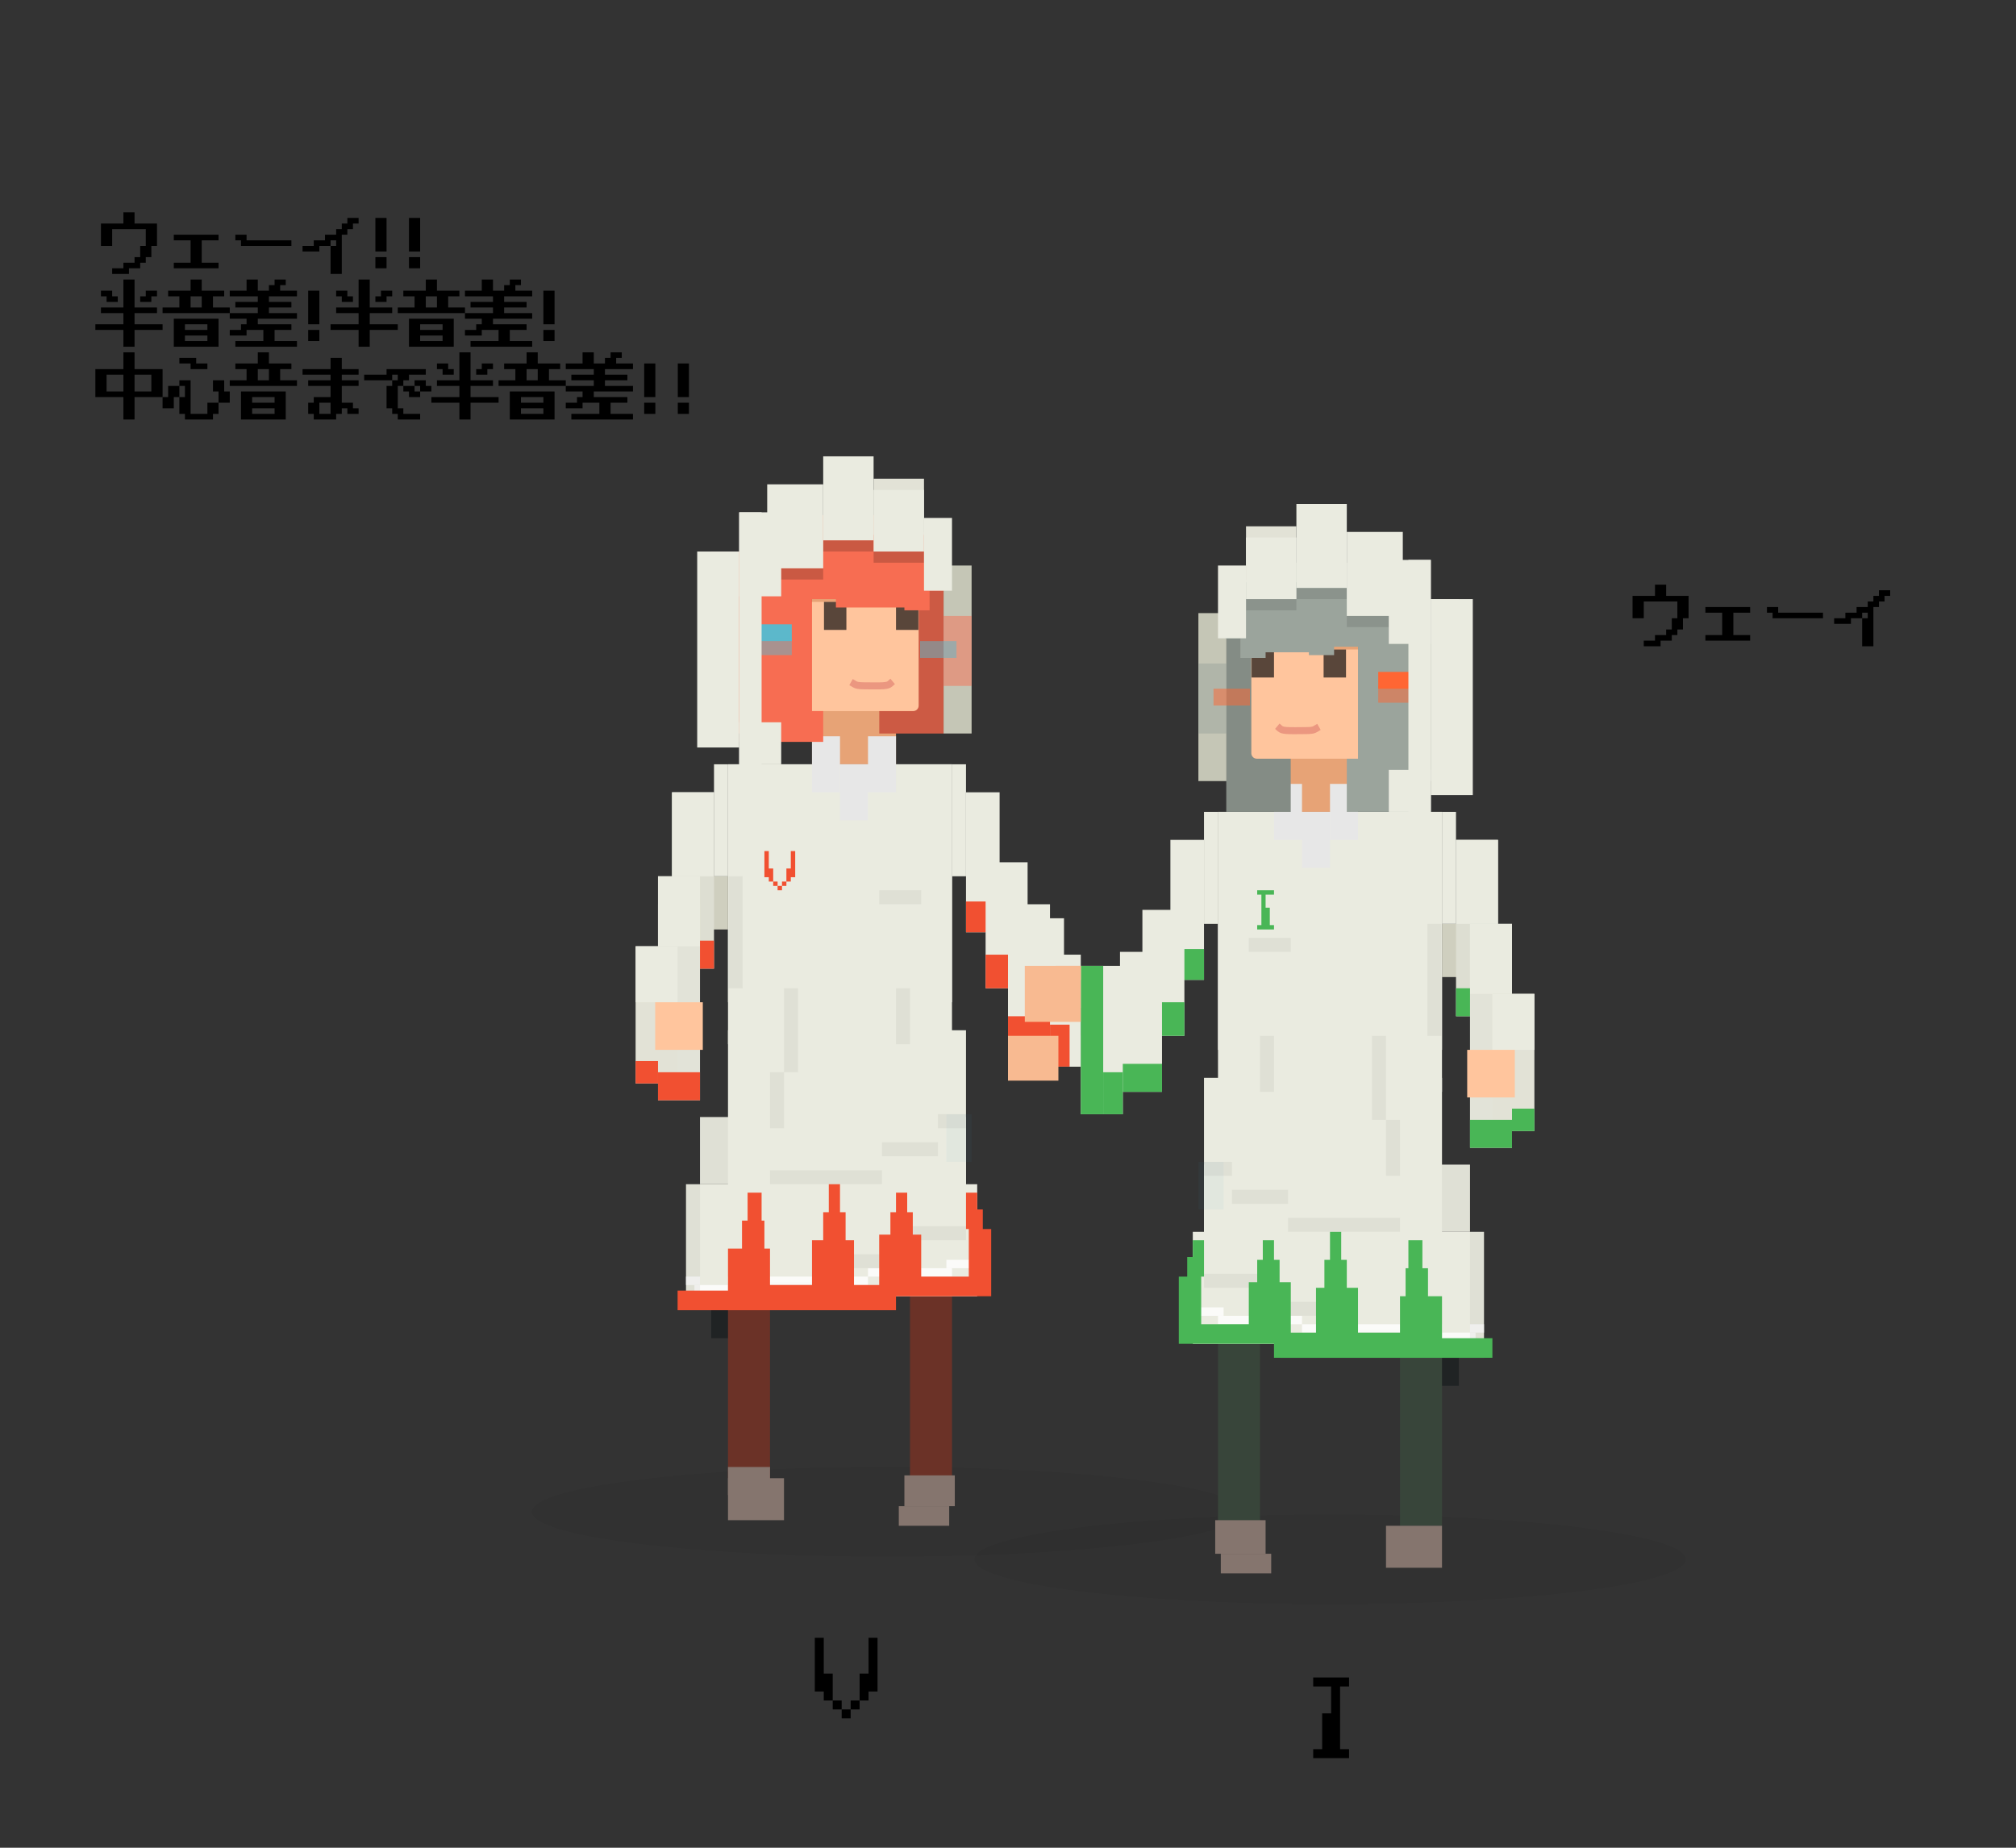 <?xml version="1.0" encoding="UTF-8"?>
<svg width="720px" height="660px" viewBox="0 0 720 660" version="1.1" xmlns="http://www.w3.org/2000/svg" xmlns:xlink="http://www.w3.org/1999/xlink">
    <rect x="0" y="0" width="720" height="660" fill="#333333" stroke="none"/>
    <title>c1-cadence-nakayoshi-15</title>
    <defs>
        <rect id="path-1" x="87.035" y="29" width="23" height="70"></rect>
        <rect id="path-2" x="141.035" y="29" width="23" height="81"></rect>
    </defs>
    <g id="c1-cadence-nakayoshi-15" stroke="none" stroke-width="1" fill="none" fill-rule="evenodd">
        <ellipse id="Oval" fill-opacity="0.05" fill="#0A0A0A" cx="317" cy="540" rx="127" ry="16"></ellipse>
        <g id="Group-3" transform="translate(227, 163)">
            <rect id="Rectangle" fill-opacity="0.5" fill="#0E1517" x="27" y="305" width="10" height="10"></rect>
            <rect id="Rectangle" fill="#6B3227" x="33" y="290" width="15" height="75"></rect>
            <rect id="Rectangle" fill="#6B3227" x="98" y="290" width="15" height="75"></rect>
            <rect id="Rectangle" fill="#85756E" transform="translate(105, 369.5) scale(-1, 1) translate(-105, -369.5) " x="96" y="364" width="18" height="11"></rect>
            <rect id="Rectangle" fill="#85756E" transform="translate(103, 378.5) scale(-1, 1) translate(-103, -378.5) " x="94" y="375" width="18" height="7"></rect>
            <rect id="Rectangle" fill="#85756E" transform="translate(43, 372.5) scale(-1, 1) translate(-43, -372.5) " x="33" y="365" width="20" height="15"></rect>
            <rect id="Rectangle" fill="#85756E" transform="translate(40.5, 366) scale(-1, 1) translate(-40.5, -366) " x="33" y="361" width="15" height="10"></rect>
            <g id="スカート" transform="translate(32.875, 205)" fill="#EAEBE0">
                <rect id="Rectangle" x="0.125" y="0" width="85" height="70"></rect>
            </g>
            <g id="スカート1" transform="translate(22.977, 236)" fill="#EAEBE0">
                <rect id="Rectangle" x="0.023" y="0" width="95" height="24"></rect>
            </g>
            <g id="スカート2" transform="translate(17.977, 260)" fill="#EAEBE0">
                <polygon id="Path" points="104.023 -0.001 0.023 -0.001 0.023 44.999 72.823 44.999 72.823 40.054 104.023 40.054"></polygon>
            </g>
            <g id="ワンピース" transform="translate(32.977, 110)" fill="#EAEBE0">
                <rect id="Rectangle" x="0.023" y="7.10542736e-15" width="80" height="100"></rect>
            </g>
            <g id="ワンピース1" transform="translate(33, 110)">
                <rect id="Rectangle" fill="#EAEBE0" x="0" y="0" width="80" height="85"></rect>
                <path d="M20.857,41.889 L22.429,41.889 L22.429,40.333 L24,40.333 L24,31 L22.429,31 L22.429,37.222 L20.857,37.222 L20.857,41.889 Z M16.143,41.889 L16.143,37.222 L14.571,37.222 L14.571,31 L13,31 L13,40.333 L14.571,40.333 L14.571,41.889 L16.143,41.889 Z M20.857,41.889 L19.286,41.889 L19.286,43.444 L20.857,43.444 L20.857,41.889 Z M17.714,43.444 L17.714,45 L19.286,45 L19.286,43.444 L17.714,43.444 Z M16.143,41.889 L16.143,43.444 L17.714,43.444 L17.714,41.889 L16.143,41.889 Z" id="V" fill="#F15031" fill-rule="nonzero"></path>
            </g>
            <rect id="Rectangle" fill-opacity="0.05" fill="#000000" x="33" y="295" width="35" height="5"></rect>
            <rect id="Rectangle" fill-opacity="0.05" fill="#000000" x="108" y="235" width="10" height="5"></rect>
            <rect id="Rectangle" fill-opacity="0.05" fill="#000000" x="98" y="275" width="20" height="5"></rect>
            <rect id="Rectangle" fill-opacity="0.8" fill="#FFFFFF" x="111" y="287" width="13" height="3"></rect>
            <rect id="Rectangle" fill-opacity="0.8" fill="#FFFFFF" x="83" y="290" width="30" height="3"></rect>
            <rect id="Rectangle" fill-opacity="0.8" fill="#FFFFFF" x="33" y="293" width="50" height="3"></rect>
            <rect id="Rectangle" fill-opacity="0.8" fill="#FFFFFF" x="21" y="296" width="12" height="3"></rect>
            <rect id="Rectangle" fill-opacity="0.8" fill="#FFFFFF" x="18" y="293" width="5" height="3"></rect>
            <rect id="Rectangle" fill-opacity="0.05" fill="#000000" x="88" y="245" width="20" height="5"></rect>
            <rect id="Rectangle" fill-opacity="0.05" fill="#000000" x="87" y="155" width="15" height="5"></rect>
            <rect id="Rectangle" fill-opacity="0.05" fill="#000000" x="93" y="190" width="5" height="20"></rect>
            <rect id="Rectangle" fill-opacity="0.05" fill="#000000" x="48" y="220" width="5" height="20"></rect>
            <rect id="Rectangle" fill-opacity="0.05" fill="#000000" x="53" y="190" width="5" height="30"></rect>
            <rect id="Rectangle" fill-opacity="0.05" fill="#000000" x="68" y="285" width="30" height="5"></rect>
            <rect id="Rectangle" fill-opacity="0.05" fill="#000000" x="48" y="255" width="40" height="5"></rect>
            <rect id="Rectangle" fill-opacity="0.05" fill="#000000" x="23" y="236" width="10" height="24"></rect>
            <rect id="Rectangle" fill-opacity="0.05" fill="#000000" x="18" y="260" width="5" height="45"></rect>
            <rect id="Rectangle" fill-opacity="0.05" fill="#2999C1" x="111" y="235" width="9" height="17"></rect>
            <g id="腕" transform="translate(23, 150)" fill="#CFCFBF">
                <rect id="Rectangle" x="0" y="0" width="10" height="19"></rect>
            </g>
            <g id="腕1" transform="translate(13, 120)" fill="#DDDED2">
                <rect id="Rectangle" x="0" y="0" width="15" height="63"></rect>
            </g>
            <g id="腕2" transform="translate(13, 120)" fill="#EAEBE0">
                <rect id="Rectangle" x="0" y="0" width="15" height="30"></rect>
            </g>
            <g id="腕3" transform="translate(28, 110)" fill="#EAEBE0">
                <rect id="Rectangle" x="0" y="0" width="5" height="40"></rect>
            </g>
            <g id="腕4" transform="translate(113, 110)" fill="#EAEBE0">
                <rect id="Rectangle" x="0" y="0" width="5" height="40"></rect>
            </g>
            <g id="腕5" transform="translate(7.987, 160)" fill="#EAEBE0">
                <rect id="Rectangle" x="0.013" y="0" width="15" height="15"></rect>
            </g>
            <g id="腕6" transform="translate(7.987, 150)" fill="#E2E3D8">
                <rect id="Rectangle" x="0.013" y="0" width="15" height="80"></rect>
            </g>
            <g id="腕7" transform="translate(7.987, 150)" fill="#EAEBE0">
                <rect id="Rectangle" x="0.013" y="0" width="15" height="25"></rect>
            </g>
            <g id="腕8" transform="translate(0, 175)" fill="#E2E2D6">
                <rect id="Rectangle" x="0" y="0" width="15" height="49"></rect>
            </g>
            <g id="腕9" transform="translate(0, 175)" fill="#EAEBE0">
                <rect id="Rectangle" x="0" y="0" width="15" height="20"></rect>
            </g>
            <g id="腕10" transform="translate(118, 120)" fill="#EAEBE0">
                <rect id="Rectangle" x="0" y="0" width="12" height="50"></rect>
            </g>
            <g id="腕11" transform="translate(125, 145)" fill="#EAEBE0">
                <rect id="Rectangle" x="0" y="0" width="15" height="45"></rect>
            </g>
            <g id="腕12" transform="translate(133, 160)" fill="#EAEBE0">
                <rect id="Rectangle" x="0" y="0" width="15" height="50"></rect>
            </g>
            <g id="腕13" transform="translate(143, 165)" fill="#EAEBE0">
                <rect id="Rectangle" x="0" y="0" width="10" height="15"></rect>
            </g>
            <g id="腕14" transform="translate(147, 178)" fill="#EAEBE0">
                <rect id="Rectangle" x="0" y="0" width="12" height="40"></rect>
                <rect id="Rectangle" x="0" y="29" width="12" height="11"></rect>
            </g>
            <rect id="Rectangle" fill-opacity="0.05" fill="#000000" transform="translate(35.722, 170) scale(-1, 1) translate(-35.722, -170) " x="33.222" y="150" width="5" height="40"></rect>
            <path d="M73,260 L73,270 L75,270 L75,280 L78,280 L78,296 L87,296 L87,278 L91,278 L91,270 L93,270 L93,263 L97,263 L97,270 L99,270 L99,278 L102,278 L102,293 L119,293 L119,276 L127,276 L127,300 L93,300 L93,305 L15,305 L15,298 L33,298 L33,283 L38,283 L38,273 L40,273 L40,263 L45,263 L45,273 L46,273 L46,283 L48,283 L48,296 L63,296 L63,280 L67,280 L67,270 L69,270 L69,260 L73,260 Z M122,263 L122,268.999 L124,269 L124,276 L118,276 L118,263 L122,263 Z" id="カラー" fill="#F15031"></path>
            <rect id="カラー" fill="#F15031" x="148" y="203" width="7" height="15"></rect>
            <rect id="カラー" fill="#F15031" x="133" y="200" width="15" height="10"></rect>
            <rect id="カラー" fill="#F15031" x="125" y="178" width="8" height="12"></rect>
            <rect id="カラー" fill="#F15031" x="118" y="159" width="7" height="11"></rect>
            <rect id="カラー" fill="#F15031" x="8" y="220" width="15" height="10"></rect>
            <rect id="カラー" fill="#F15031" x="0" y="216" width="8" height="8"></rect>
            <rect id="カラー" fill="#F15031" x="23" y="173" width="5" height="10"></rect>
            <rect id="Rectangle" fill="#E7A376" transform="translate(78, 79) scale(-1, 1) translate(-78, -79) " x="63" y="48" width="30" height="62"></rect>
            <rect id="Rectangle" fill="#E7E7E7" transform="translate(68, 110) scale(-1, 1) translate(-68, -110) " x="63" y="100" width="10" height="20"></rect>
            <rect id="Rectangle" fill="#E7E7E7" transform="translate(88, 110) scale(-1, 1) translate(-88, -110) " x="83" y="100" width="10" height="20"></rect>
            <rect id="Rectangle" fill="#E7E7E7" transform="translate(78, 120) scale(-1, 1) translate(-78, -120) " x="73" y="110" width="10" height="20"></rect>
            <rect id="Rectangle" fill="#E7E7E7" transform="translate(78, 115) scale(-1, 1) translate(-78, -115) " x="73" y="110" width="10" height="10"></rect>
            <g id="Rectangle" transform="translate(98.535, 64) scale(-1, 1) translate(-98.535, -64) ">
                <use fill="#F76D52" xlink:href="#path-1"></use>
                <use fill-opacity="0.175" fill="#000000" xlink:href="#path-1"></use>
            </g>
            <rect id="Rectangle" fill="#FFC59D" x="7" y="195" width="17" height="17"></rect>
            <rect id="Rectangle" fill="#F8BA91" x="133" y="207" width="18" height="16"></rect>
            <path d="M101.095,52 L50.095,52 L50.095,89.05 C50.095,90.123 50.969,91 52.048,91 L101.095,91 L101.095,52 Z" id="Path" fill="#FFC59D" transform="translate(75.595, 71.5) scale(-1, 1) translate(-75.595, -71.5) "></path>
            <rect id="Rectangle" fill-opacity="0.7" fill="#131010" transform="translate(71.281, 57) scale(-1, 1) translate(-71.281, -57) " x="67.281" y="52" width="8" height="10"></rect>
            <rect id="Rectangle" fill-opacity="0.7" fill="#131010" transform="translate(97, 57) scale(-1, 1) translate(-97, -57) " x="93" y="52" width="8" height="10"></rect>
            <rect id="Rectangle" fill-opacity="0.9" fill="#D5D6C4" transform="translate(115, 69) scale(-1, 1) translate(-115, -69) " x="110" y="39" width="10" height="60"></rect>
            <rect id="Rectangle" fill="#F76D52" opacity="0.503" transform="translate(115, 69.5) scale(-1, 1) translate(-115, -69.5) " x="110" y="57" width="10" height="25"></rect>
            <path d="M63,91 L67,91 L67,102 L37,102 L37,99 L27,99 L27,34 L49.999,34 L50,21 L95,21 L94.999,27 L110,27 L110,48 L104.999,48 L105,55 L96,55 L96,54 L71.541,54 L71.541,51 L63,51 L63,91 Z" id="Combined-Shape" fill="#F76D52"></path>
            <rect id="Rectangle" fill="#000000" opacity="0.183" transform="translate(76, 32) scale(-1, 1) translate(-76, -32) " x="67" y="30" width="18" height="4"></rect>
            <rect id="Rectangle" fill="#000000" opacity="0.183" transform="translate(94, 36) scale(-1, 1) translate(-94, -36) " x="85" y="34" width="18" height="4"></rect>
            <rect id="Rectangle" fill="#000000" opacity="0.183" transform="translate(59.5, 42) scale(-1, 1) translate(-59.5, -42) " x="52" y="40" width="15" height="4"></rect>
            <rect id="Rectangle" fill="#E2E2D6" transform="translate(94, 18) scale(-1, 1) translate(-94, -18) " x="85" y="8" width="18" height="20"></rect>
            <rect id="Rectangle" fill="#5CB8CB" transform="translate(47.275, 63) scale(-1, 1) translate(-47.275, -63) " x="38.775" y="60" width="17" height="6"></rect>
            <rect id="Rectangle" fill="#5CB8CB" opacity="0.501" transform="translate(47.275, 68) scale(-1, 1) translate(-47.275, -68) " x="38.775" y="65" width="17" height="6"></rect>
            <rect id="Rectangle" fill="#5CB8CB" opacity="0.501" transform="translate(108.102, 69) scale(-1, 1) translate(-108.102, -69) " x="101.602" y="66" width="13" height="6"></rect>
            <rect id="Rectangle" fill="#EAEBE0" x="37" y="20" width="15" height="30"></rect>
            <rect id="Rectangle" fill="#EAEBE0" x="47" y="10" width="20" height="30"></rect>
            <rect id="Rectangle" fill="#EAEBE0" x="67" y="0" width="18" height="30"></rect>
            <rect id="Rectangle" fill="#EAEBE0" x="85" y="12" width="18" height="22"></rect>
            <rect id="Rectangle" fill="#EAEBE0" x="103" y="22" width="10" height="26"></rect>
            <rect id="Rectangle" fill="#EAEBE0" x="37" y="95" width="15" height="15"></rect>
            <rect id="Rectangle" fill="#EAEBE0" x="37" y="20" width="8" height="90"></rect>
            <rect id="Rectangle" fill="#EAEBE0" x="22" y="34" width="15" height="70"></rect>
            <path d="M76.945,80.636 C79.358,81.999 78.149,81.963 85.281,81.999 C90.787,82.029 90.255,81.697 91.811,80.396" id="Path" stroke-opacity="0.7" stroke="#E38474" stroke-width="2.5"></path>
        </g>
        <g id="Group-4" transform="translate(475, 376.5) scale(-1, 1) translate(-475, -376.5) translate(348, 180)">
            <ellipse id="Oval" fill-opacity="0.05" fill="#0A0A0A" cx="127" cy="377" rx="127" ry="16"></ellipse>
            <rect id="Rectangle" fill-opacity="0.5" fill="#0E1517" x="81" y="305" width="10" height="10"></rect>
            <rect id="Rectangle" fill="#38453A" x="87" y="290" width="15" height="75"></rect>
            <rect id="Rectangle" fill="#38453A" x="152" y="290" width="15" height="75"></rect>
            <rect id="Rectangle" fill="#85756E" transform="translate(159, 369) scale(-1, 1) translate(-159, -369) " x="150" y="363" width="18" height="12"></rect>
            <rect id="Rectangle" fill="#85756E" transform="translate(157, 378.5) scale(-1, 1) translate(-157, -378.5) " x="148" y="375" width="18" height="7"></rect>
            <rect id="Rectangle" fill="#85756E" transform="translate(97, 372.5) scale(-1, 1) translate(-97, -372.5) " x="87" y="365" width="20" height="15"></rect>
            <g id="スカート" transform="translate(86.875, 205)" fill="#EAEBE0">
                <rect id="Rectangle" x="0.125" y="0" width="85" height="70"></rect>
            </g>
            <g id="スカート1" transform="translate(76.978, 236)" fill="#EAEBE0">
                <rect id="Rectangle" x="0.023" y="0" width="95" height="24"></rect>
            </g>
            <g id="スカート2" transform="translate(71.978, 260)" fill="#EAEBE0">
                <polygon id="Path" points="104.023 -0.001 0.023 -0.001 0.023 44.999 72.823 44.999 72.823 40.054 104.023 40.054"></polygon>
            </g>
            <g id="ワンピース" transform="translate(86.978, 110)" fill="#EAEBE0">
                <rect id="Rectangle" x="0.023" y="7.10542736e-15" width="80" height="100"></rect>
            </g>
            <g id="ワンピース1" transform="translate(87, 110)" fill="#EAEBE0">
                <rect id="Rectangle" x="0" y="0" width="80" height="85"></rect>
            </g>
            <rect id="Rectangle" fill-opacity="0.05" fill="#000000" x="87" y="295" width="35" height="5"></rect>
            <rect id="Rectangle" fill-opacity="0.05" fill="#000000" x="162" y="235" width="10" height="5"></rect>
            <rect id="Rectangle" fill-opacity="0.05" fill="#000000" x="152" y="275" width="20" height="5"></rect>
            <rect id="Rectangle" fill-opacity="0.8" fill="#FFFFFF" x="165" y="287" width="13" height="3"></rect>
            <rect id="Rectangle" fill-opacity="0.8" fill="#FFFFFF" x="137" y="290" width="30" height="3"></rect>
            <rect id="Rectangle" fill-opacity="0.8" fill="#FFFFFF" x="87" y="293" width="50" height="3"></rect>
            <rect id="Rectangle" fill-opacity="0.8" fill="#FFFFFF" x="75" y="296" width="12" height="3"></rect>
            <rect id="Rectangle" fill-opacity="0.8" fill="#FFFFFF" x="72" y="293" width="5" height="3"></rect>
            <rect id="Rectangle" fill-opacity="0.05" fill="#000000" x="142" y="245" width="20" height="5"></rect>
            <rect id="Rectangle" fill-opacity="0.05" fill="#000000" x="141" y="155" width="15" height="5"></rect>
            <rect id="Rectangle" fill-opacity="0.05" fill="#000000" x="147" y="190" width="5" height="20"></rect>
            <rect id="Rectangle" fill-opacity="0.05" fill="#000000" x="102" y="220" width="5" height="20"></rect>
            <rect id="Rectangle" fill-opacity="0.05" fill="#000000" x="107" y="190" width="5" height="30"></rect>
            <rect id="Rectangle" fill-opacity="0.05" fill="#000000" x="122" y="285" width="30" height="5"></rect>
            <rect id="Rectangle" fill-opacity="0.05" fill="#000000" x="102" y="255" width="40" height="5"></rect>
            <rect id="Rectangle" fill-opacity="0.05" fill="#000000" x="77" y="236" width="10" height="24"></rect>
            <rect id="Rectangle" fill-opacity="0.05" fill="#000000" x="72" y="260" width="5" height="45"></rect>
            <rect id="Rectangle" fill-opacity="0.05" fill="#2999C1" x="165" y="235" width="9" height="17"></rect>
            <polygon id="I" fill="#49B656" fill-rule="nonzero" points="153 152 153 150.444 151.5 150.444 151.5 139.556 153 139.556 153 138 147 138 147 139.556 150 139.556 150 144.222 148.5 144.222 148.5 150.444 147 150.444 147 152"></polygon>
            <g id="腕" transform="translate(77.001, 150)" fill="#CFCFBF">
                <rect id="Rectangle" x="0" y="0" width="10" height="19"></rect>
            </g>
            <g id="腕1" transform="translate(67, 120)" fill="#DDDED2">
                <rect id="Rectangle" x="0" y="0" width="15" height="63"></rect>
            </g>
            <g id="腕2" transform="translate(67, 120)" fill="#EAEBE0">
                <rect id="Rectangle" x="0" y="0" width="15" height="30"></rect>
            </g>
            <g id="腕3" transform="translate(82.001, 110)" fill="#EAEBE0">
                <rect id="Rectangle" x="0" y="0" width="5" height="40"></rect>
            </g>
            <g id="腕4" transform="translate(167.001, 110)" fill="#EAEBE0">
                <rect id="Rectangle" x="0" y="0" width="5" height="40"></rect>
            </g>
            <g id="腕5" transform="translate(61.988, 160)" fill="#EAEBE0">
                <rect id="Rectangle" x="0.013" y="0" width="15" height="15"></rect>
            </g>
            <g id="腕6" transform="translate(61.988, 150)" fill="#E2E3D8">
                <rect id="Rectangle" x="0.013" y="0" width="15" height="80"></rect>
            </g>
            <g id="腕7" transform="translate(61.988, 150)" fill="#EAEBE0">
                <rect id="Rectangle" x="0.013" y="0" width="15" height="25"></rect>
            </g>
            <g id="腕8" transform="translate(54, 175)" fill="#E2E2D6">
                <rect id="Rectangle" x="0" y="0" width="15" height="49"></rect>
            </g>
            <g id="腕9" transform="translate(54, 175)" fill="#EAEBE0">
                <rect id="Rectangle" x="0" y="0" width="15" height="20"></rect>
            </g>
            <g id="腕10" transform="translate(172.001, 120)" fill="#EAEBE0">
                <rect id="Rectangle" x="0" y="0" width="12" height="50"></rect>
            </g>
            <g id="腕11" transform="translate(179.001, 145)" fill="#EAEBE0">
                <rect id="Rectangle" x="0" y="0" width="15" height="45"></rect>
            </g>
            <g id="腕12" transform="translate(187.001, 160)" fill="#EAEBE0">
                <rect id="Rectangle" x="0" y="0" width="15" height="50"></rect>
            </g>
            <g id="腕13" transform="translate(197.001, 165)" fill="#EAEBE0">
                <rect id="Rectangle" x="0" y="0" width="20" height="15"></rect>
            </g>
            <g id="腕14" transform="translate(201.001, 178)" fill="#EAEBE0">
                <rect id="Rectangle" x="0" y="0" width="15" height="40"></rect>
            </g>
            <rect id="Rectangle" fill-opacity="0.05" fill="#000000" transform="translate(89.722, 170) scale(-1, 1) translate(-89.722, -170) " x="87.222" y="150" width="5" height="40"></rect>
            <path d="M127,260 L127,270 L129,270 L129,280 L132,280 L132,296 L141,296 L141,278 L145,278 L145,270 L147,270 L147,263 L151,263 L151,270 L153,270 L153,278 L156,278 L156,293 L173,293 L173,276 L181,276 L181,300 L147,300 L147,305 L69,305 L69,298 L87,298 L87,283 L92,283 L92,273 L94,273 L94,263 L99,263 L99,273 L100,273 L100,283 L102,283 L102,296 L117,296 L117,280 L121,280 L121,270 L123,270 L123,260 L127,260 Z M176,263 L176,268.999 L178,269 L178,276 L172,276 L172,263 L176,263 Z" id="カラー" fill="#49B656"></path>
            <rect id="カラー" fill="#49B656" transform="translate(212, 191.5) scale(-1, 1) translate(-212, -191.5) " x="208" y="165" width="8" height="53"></rect>
            <rect id="カラー" fill="#49B656" x="201" y="203" width="7" height="15"></rect>
            <rect id="カラー" fill="#49B656" x="187" y="200" width="14" height="10"></rect>
            <rect id="カラー" fill="#49B656" x="179" y="178" width="8" height="12"></rect>
            <rect id="カラー" fill="#49B656" x="172" y="159" width="7" height="11"></rect>
            <rect id="カラー" fill="#49B656" x="62" y="220" width="15" height="10"></rect>
            <rect id="カラー" fill="#49B656" x="54" y="216" width="8" height="8"></rect>
            <rect id="カラー" fill="#49B656" x="77" y="173" width="5" height="10"></rect>
            <rect id="Rectangle" fill="#E7A376" transform="translate(132, 79) scale(-1, 1) translate(-132, -79) " x="117" y="48" width="30" height="62"></rect>
            <rect id="Rectangle" fill="#E7E7E7" transform="translate(122, 110) scale(-1, 1) translate(-122, -110) " x="117" y="100" width="10" height="20"></rect>
            <rect id="Rectangle" fill="#E7E7E7" transform="translate(142, 110) scale(-1, 1) translate(-142, -110) " x="137" y="100" width="10" height="20"></rect>
            <rect id="Rectangle" fill="#E7E7E7" transform="translate(132, 120) scale(-1, 1) translate(-132, -120) " x="127" y="110" width="10" height="20"></rect>
            <rect id="Rectangle" fill="#E7E7E7" transform="translate(132, 115) scale(-1, 1) translate(-132, -115) " x="127" y="110" width="10" height="10"></rect>
            <rect id="Rectangle" fill="#FFC59D" x="61" y="195" width="17" height="17"></rect>
            <rect id="Rectangle" fill="#F8BA91" x="216" y="165" width="20" height="20"></rect>
            <g id="髪" transform="translate(152.535, 69.5) scale(-1, 1) translate(-152.535, -69.5) ">
                <use fill="#9BA49C" xlink:href="#path-2"></use>
                <use fill-opacity="0.15" fill="#000000" xlink:href="#path-2"></use>
            </g>
            <path d="M155.095,52 L104.095,52 L104.095,89.05 C104.095,90.123 104.97,91 106.049,91 L155.095,91 L155.095,52 Z" id="Path" fill="#FFC59D" transform="translate(129.595, 71.5) scale(-1, 1) translate(-129.595, -71.5) "></path>
            <rect id="Rectangle" fill-opacity="0.7" fill="#131010" transform="translate(125.282, 57) scale(-1, 1) translate(-125.282, -57) " x="121.282" y="52" width="8" height="10"></rect>
            <rect id="Rectangle" fill-opacity="0.7" fill="#131010" transform="translate(151, 57) scale(-1, 1) translate(-151, -57) " x="147" y="52" width="8" height="10"></rect>
            <rect id="Rectangle" fill-opacity="0.9" fill="#D5D6C4" transform="translate(169, 69) scale(-1, 1) translate(-169, -69) " x="164" y="39" width="10" height="60"></rect>
            <rect id="髪" fill="#9BA49C" opacity="0.491" transform="translate(169, 69.5) scale(-1, 1) translate(-169, -69.5) " x="164" y="57" width="10" height="25"></rect>
            <path d="M117,91 L121,91 L121,110 L91,110 L91,99 L81,99 L81,34 L103.6,34 L103.601,21 L148.601,21 L148.6,27 L164.405,27 L164.405,48 L159,48 L159,55 L150,55 L150,53 L134.541,53 L134.542,54 L125.542,54 L125.541,51 L117,51 L117,91 Z" id="髪" fill="#9BA49C"></path>
            <rect id="Rectangle" fill="#000000" opacity="0.103" transform="translate(130, 32) scale(-1, 1) translate(-130, -32) " x="121" y="30" width="18" height="4"></rect>
            <rect id="Rectangle" fill="#000000" opacity="0.103" transform="translate(148, 36) scale(-1, 1) translate(-148, -36) " x="139" y="34" width="18" height="4"></rect>
            <rect id="Rectangle" fill="#000000" opacity="0.103" transform="translate(113.5, 42) scale(-1, 1) translate(-113.5, -42) " x="106" y="40" width="15" height="4"></rect>
            <rect id="Rectangle" fill="#E2E2D6" transform="translate(148, 18) scale(-1, 1) translate(-148, -18) " x="139" y="8" width="18" height="20"></rect>
            <rect id="Rectangle" fill="#FF6633" transform="translate(101.275, 63) scale(-1, 1) translate(-101.275, -63) " x="92.775" y="60" width="17" height="6"></rect>
            <rect id="Rectangle" fill-opacity="0.5" fill="#FF6633" transform="translate(101.275, 68) scale(-1, 1) translate(-101.275, -68) " x="92.775" y="65" width="17" height="6"></rect>
            <rect id="Rectangle" fill-opacity="0.5" fill="#FF6633" transform="translate(162.102, 69) scale(-1, 1) translate(-162.102, -69) " x="155.602" y="66" width="13" height="6"></rect>
            <rect id="Rectangle" fill="#EAEBE0" x="91" y="20" width="15" height="30"></rect>
            <rect id="Rectangle" fill="#EAEBE0" x="101" y="10" width="20" height="30"></rect>
            <rect id="Rectangle" fill="#EAEBE0" x="121" y="0" width="18" height="30"></rect>
            <rect id="Rectangle" fill="#EAEBE0" x="139" y="12" width="18" height="22"></rect>
            <rect id="Rectangle" fill="#EAEBE0" x="157" y="22" width="10" height="26"></rect>
            <rect id="Rectangle" fill="#EAEBE0" x="91" y="95" width="15" height="15"></rect>
            <rect id="Rectangle" fill="#EAEBE0" x="91" y="20" width="8" height="90"></rect>
            <rect id="Rectangle" fill="#EAEBE0" x="76" y="34" width="15" height="70"></rect>
            <path d="M130.946,79.636 C133.359,80.999 132.149,80.963 139.281,80.999 C144.788,81.029 144.255,80.697 145.811,79.396" id="Path" stroke-opacity="0.7" stroke="#E38474" stroke-width="2.5"></path>
            <rect id="Rectangle" fill="#F8BA91" x="216" y="165" width="9" height="5"></rect>
        </g>
        <path d="M46.06,97.848 L46.06,95.832 L50.068,95.832 L50.068,93.84 L52.06,93.84 L52.06,91.848 L54.052,91.848 L54.052,87.84 L56.068,87.84 L56.068,79.848 L48.052,79.848 L48.052,75.84 L44.068,75.84 L44.068,79.848 L36.052,79.848 L36.052,87.84 L40.06,87.84 L40.06,81.84 L52.06,81.84 L52.06,87.84 L50.068,87.84 L50.068,91.848 L48.052,91.848 L48.052,93.84 L44.068,93.84 L44.068,95.832 L40.06,95.832 L40.06,97.848 L46.06,97.848 Z M78.052,95.832 L78.052,93.84 L72.052,93.84 L72.052,85.848 L78.052,85.848 L78.052,83.832 L62.068,83.832 L62.068,85.848 L68.068,85.848 L68.068,93.84 L62.068,93.84 L62.068,95.832 L78.052,95.832 Z M104.068,87.84 L104.068,85.848 L88.06,85.848 L88.06,83.832 L84.052,83.832 L84.052,85.848 L86.068,85.848 L86.068,87.84 L104.068,87.84 Z M118.06,87.84 L118.06,85.848 L120.052,85.848 L120.052,87.84 L118.06,87.84 Z M118.06,87.84 L118.06,97.848 L122.068,97.848 L122.068,83.832 L124.06,83.832 L124.06,81.84 L126.052,81.84 L126.052,79.848 L128.068,79.848 L128.068,77.832 L124.06,77.832 L124.06,79.848 L122.068,79.848 L122.068,81.84 L120.052,81.84 L120.052,83.832 L116.068,83.832 L116.068,85.848 L112.06,85.848 L112.06,87.84 L108.052,87.84 L108.052,89.832 L114.052,89.832 L114.052,87.84 L118.06,87.84 Z M138.052,89.832 L138.052,77.832 L134.068,77.832 L134.068,89.832 L138.052,89.832 Z M138.052,95.832 L138.052,91.848 L134.068,91.848 L134.068,95.832 L138.052,95.832 Z M150.052,89.832 L150.052,77.832 L146.068,77.832 L146.068,89.832 L150.052,89.832 Z M150.052,95.832 L150.052,91.848 L146.068,91.848 L146.068,95.832 L150.052,95.832 Z M48.052,123.848 L48.052,117.848 L58.06,117.848 L58.06,115.832 L48.052,115.832 L48.052,111.848 L56.068,111.848 L56.068,109.832 L48.052,109.832 L48.052,99.848 L44.068,99.848 L44.068,109.832 L36.052,109.832 L36.052,111.848 L44.068,111.848 L44.068,115.832 L34.06,115.832 L34.06,117.848 L44.068,117.848 L44.068,123.848 L48.052,123.848 Z M54.052,107.84 L54.052,105.848 L56.068,105.848 L56.068,103.832 L52.06,103.832 L52.06,105.848 L50.068,105.848 L50.068,107.84 L54.052,107.84 Z M42.052,107.84 L42.052,105.848 L40.06,105.848 L40.06,103.832 L36.052,103.832 L36.052,105.848 L38.068,105.848 L38.068,107.84 L42.052,107.84 Z M82.06,111.848 L82.06,109.832 L76.06,109.832 L76.06,105.848 L80.068,105.848 L80.068,103.832 L72.052,103.832 L72.052,99.848 L68.068,99.848 L68.068,103.832 L60.052,103.832 L60.052,105.848 L64.06,105.848 L64.06,109.832 L58.06,109.832 L58.06,111.848 L82.06,111.848 Z M72.052,109.832 L68.068,109.832 L68.068,105.848 L72.052,105.848 L72.052,109.832 Z M78.052,123.848 L78.052,113.84 L62.068,113.84 L62.068,123.848 L78.052,123.848 Z M74.068,117.848 L66.052,117.848 L66.052,115.832 L74.068,115.832 L74.068,117.848 Z M74.068,121.832 L66.052,121.832 L66.052,119.84 L74.068,119.84 L74.068,121.832 Z M106.06,123.848 L106.06,121.832 L98.068,121.832 L98.068,117.848 L104.068,117.848 L104.068,115.832 L92.068,115.832 L92.068,113.84 L106.06,113.84 L106.06,111.848 L96.052,111.848 L96.052,109.832 L104.068,109.832 L104.068,107.84 L96.052,107.84 L96.052,105.848 L106.06,105.848 L106.06,103.832 L100.06,103.832 L100.06,101.84 L102.052,101.84 L102.052,99.848 L98.068,99.848 L98.068,101.84 L96.052,101.84 L96.052,103.832 L92.068,103.832 L92.068,99.848 L88.06,99.848 L88.06,103.832 L82.06,103.832 L82.06,105.848 L92.068,105.848 L92.068,107.84 L84.052,107.84 L84.052,109.832 L92.068,109.832 L92.068,111.848 L82.06,111.848 L82.06,113.84 L88.06,113.84 L88.06,115.832 L86.068,115.832 L86.068,117.848 L82.06,117.848 L82.06,119.84 L88.06,119.84 L88.06,117.848 L94.06,117.848 L94.06,121.832 L84.052,121.832 L84.052,123.848 L106.06,123.848 Z M114.052,115.832 L114.052,103.832 L110.068,103.832 L110.068,115.832 L114.052,115.832 Z M114.052,121.832 L114.052,117.848 L110.068,117.848 L110.068,121.832 L114.052,121.832 Z M132.052,123.848 L132.052,117.848 L142.06,117.848 L142.06,115.832 L132.052,115.832 L132.052,111.848 L140.068,111.848 L140.068,109.832 L132.052,109.832 L132.052,99.848 L128.068,99.848 L128.068,109.832 L120.052,109.832 L120.052,111.848 L128.068,111.848 L128.068,115.832 L118.06,115.832 L118.06,117.848 L128.068,117.848 L128.068,123.848 L132.052,123.848 Z M138.052,107.84 L138.052,105.848 L140.068,105.848 L140.068,103.832 L136.06,103.832 L136.06,105.848 L134.068,105.848 L134.068,107.84 L138.052,107.84 Z M126.052,107.84 L126.052,105.848 L124.06,105.848 L124.06,103.832 L120.052,103.832 L120.052,105.848 L122.068,105.848 L122.068,107.84 L126.052,107.84 Z M166.06,111.848 L166.06,109.832 L160.06,109.832 L160.06,105.848 L164.068,105.848 L164.068,103.832 L156.052,103.832 L156.052,99.848 L152.068,99.848 L152.068,103.832 L144.052,103.832 L144.052,105.848 L148.06,105.848 L148.06,109.832 L142.06,109.832 L142.06,111.848 L166.06,111.848 Z M156.052,109.832 L152.068,109.832 L152.068,105.848 L156.052,105.848 L156.052,109.832 Z M162.052,123.848 L162.052,113.84 L146.068,113.84 L146.068,123.848 L162.052,123.848 Z M158.068,117.848 L150.052,117.848 L150.052,115.832 L158.068,115.832 L158.068,117.848 Z M158.068,121.832 L150.052,121.832 L150.052,119.84 L158.068,119.84 L158.068,121.832 Z M190.06,123.848 L190.06,121.832 L182.068,121.832 L182.068,117.848 L188.068,117.848 L188.068,115.832 L176.068,115.832 L176.068,113.84 L190.06,113.84 L190.06,111.848 L180.052,111.848 L180.052,109.832 L188.068,109.832 L188.068,107.84 L180.052,107.84 L180.052,105.848 L190.06,105.848 L190.06,103.832 L184.06,103.832 L184.06,101.84 L186.052,101.84 L186.052,99.848 L182.068,99.848 L182.068,101.84 L180.052,101.84 L180.052,103.832 L176.068,103.832 L176.068,99.848 L172.06,99.848 L172.06,103.832 L166.06,103.832 L166.06,105.848 L176.068,105.848 L176.068,107.84 L168.052,107.84 L168.052,109.832 L176.068,109.832 L176.068,111.848 L166.06,111.848 L166.06,113.84 L172.06,113.84 L172.06,115.832 L170.068,115.832 L170.068,117.848 L166.06,117.848 L166.06,119.84 L172.06,119.84 L172.06,117.848 L178.06,117.848 L178.06,121.832 L168.052,121.832 L168.052,123.848 L190.06,123.848 Z M198.052,115.832 L198.052,103.832 L194.068,103.832 L194.068,115.832 L198.052,115.832 Z M198.052,121.832 L198.052,117.848 L194.068,117.848 L194.068,121.832 L198.052,121.832 Z M48.052,149.848 L48.052,141.832 L58.06,141.832 L58.06,131.848 L48.052,131.848 L48.052,125.848 L44.068,125.848 L44.068,131.848 L34.06,131.848 L34.06,141.832 L44.068,141.832 L44.068,149.848 L48.052,149.848 Z M54.052,139.84 L48.052,139.84 L48.052,133.84 L54.052,133.84 L54.052,139.84 Z M44.068,139.84 L38.068,139.84 L38.068,133.84 L44.068,133.84 L44.068,139.84 Z M74.068,131.848 L74.068,129.832 L70.06,129.832 L70.06,127.84 L64.06,127.84 L64.06,129.832 L68.068,129.832 L68.068,131.848 L74.068,131.848 Z M64.06,141.832 L64.06,137.848 L66.052,137.848 L66.052,141.832 L64.06,141.832 Z M82.06,143.848 L82.06,139.84 L80.068,139.84 L80.068,135.832 L76.06,135.832 L76.06,139.84 L78.052,139.84 L78.052,143.848 L82.06,143.848 Z M64.06,141.832 L64.06,147.832 L66.052,147.832 L66.052,149.848 L76.06,149.848 L76.06,147.832 L78.052,147.832 L78.052,143.848 L74.068,143.848 L74.068,147.832 L68.068,147.832 L68.068,135.832 L64.06,135.832 L64.06,137.848 L60.052,137.848 L60.052,141.832 L58.06,141.832 L58.06,145.84 L62.068,145.84 L62.068,141.832 L64.06,141.832 Z M106.06,137.848 L106.06,135.832 L100.06,135.832 L100.06,131.848 L104.068,131.848 L104.068,129.832 L96.052,129.832 L96.052,125.848 L92.068,125.848 L92.068,129.832 L84.052,129.832 L84.052,131.848 L88.06,131.848 L88.06,135.832 L82.06,135.832 L82.06,137.848 L106.06,137.848 Z M96.052,135.832 L92.068,135.832 L92.068,131.848 L96.052,131.848 L96.052,135.832 Z M102.052,149.848 L102.052,139.84 L86.068,139.84 L86.068,149.848 L102.052,149.848 Z M98.068,143.848 L90.052,143.848 L90.052,141.832 L98.068,141.832 L98.068,143.848 Z M98.068,147.832 L90.052,147.832 L90.052,145.84 L98.068,145.84 L98.068,147.832 Z M120.052,149.848 L120.052,147.832 L122.068,147.832 L122.068,145.84 L124.06,145.84 L124.06,147.832 L128.068,147.832 L128.068,145.84 L126.052,145.84 L126.052,143.848 L122.068,143.848 L122.068,137.848 L128.068,137.848 L128.068,135.832 L122.068,135.832 L122.068,133.84 L128.068,133.84 L128.068,131.848 L122.068,131.848 L122.068,127.84 L118.06,127.84 L118.06,131.848 L108.052,131.848 L108.052,133.84 L118.06,133.84 L118.06,135.832 L110.068,135.832 L110.068,137.848 L118.06,137.848 L118.06,141.832 L112.06,141.832 L112.06,143.848 L110.068,143.848 L110.068,147.832 L112.06,147.832 L112.06,149.848 L120.052,149.848 Z M118.06,147.832 L114.052,147.832 L114.052,143.848 L118.06,143.848 L118.06,147.832 Z M144.052,137.848 L144.052,139.84 L146.068,139.84 L146.068,141.832 L150.052,141.832 L150.052,139.84 L148.06,139.84 L148.06,137.848 L144.052,137.848 Z M140.068,133.84 L142.06,133.84 L142.06,135.832 L140.068,135.832 L140.068,133.84 Z M154.06,139.84 L154.06,137.848 L152.068,137.848 L152.068,135.832 L148.06,135.832 L148.06,137.848 L150.052,137.848 L150.052,139.84 L154.06,139.84 Z M144.052,137.848 L144.052,135.832 L146.068,135.832 L146.068,133.84 L152.068,133.84 L152.068,131.848 L138.052,131.848 L138.052,133.84 L130.06,133.84 L130.06,135.832 L140.068,135.832 L140.068,137.848 L138.052,137.848 L138.052,145.84 L140.068,145.84 L140.068,147.832 L142.06,147.832 L142.06,149.848 L150.052,149.848 L150.052,147.832 L144.052,147.832 L144.052,145.84 L142.06,145.84 L142.06,137.848 L144.052,137.848 Z M168.052,149.848 L168.052,143.848 L178.06,143.848 L178.06,141.832 L168.052,141.832 L168.052,137.848 L176.068,137.848 L176.068,135.832 L168.052,135.832 L168.052,125.848 L164.068,125.848 L164.068,135.832 L156.052,135.832 L156.052,137.848 L164.068,137.848 L164.068,141.832 L154.06,141.832 L154.06,143.848 L164.068,143.848 L164.068,149.848 L168.052,149.848 Z M174.052,133.84 L174.052,131.848 L176.068,131.848 L176.068,129.832 L172.06,129.832 L172.06,131.848 L170.068,131.848 L170.068,133.84 L174.052,133.84 Z M162.052,133.84 L162.052,131.848 L160.06,131.848 L160.06,129.832 L156.052,129.832 L156.052,131.848 L158.068,131.848 L158.068,133.84 L162.052,133.84 Z M202.06,137.848 L202.06,135.832 L196.06,135.832 L196.06,131.848 L200.068,131.848 L200.068,129.832 L192.052,129.832 L192.052,125.848 L188.068,125.848 L188.068,129.832 L180.052,129.832 L180.052,131.848 L184.06,131.848 L184.06,135.832 L178.06,135.832 L178.06,137.848 L202.06,137.848 Z M192.052,135.832 L188.068,135.832 L188.068,131.848 L192.052,131.848 L192.052,135.832 Z M198.052,149.848 L198.052,139.84 L182.068,139.84 L182.068,149.848 L198.052,149.848 Z M194.068,143.848 L186.052,143.848 L186.052,141.832 L194.068,141.832 L194.068,143.848 Z M194.068,147.832 L186.052,147.832 L186.052,145.84 L194.068,145.84 L194.068,147.832 Z M226.06,149.848 L226.06,147.832 L218.068,147.832 L218.068,143.848 L224.068,143.848 L224.068,141.832 L212.068,141.832 L212.068,139.84 L226.06,139.84 L226.06,137.848 L216.052,137.848 L216.052,135.832 L224.068,135.832 L224.068,133.84 L216.052,133.84 L216.052,131.848 L226.06,131.848 L226.06,129.832 L220.06,129.832 L220.06,127.84 L222.052,127.84 L222.052,125.848 L218.068,125.848 L218.068,127.84 L216.052,127.84 L216.052,129.832 L212.068,129.832 L212.068,125.848 L208.06,125.848 L208.06,129.832 L202.06,129.832 L202.06,131.848 L212.068,131.848 L212.068,133.84 L204.052,133.84 L204.052,135.832 L212.068,135.832 L212.068,137.848 L202.06,137.848 L202.06,139.84 L208.06,139.84 L208.06,141.832 L206.068,141.832 L206.068,143.848 L202.06,143.848 L202.06,145.84 L208.06,145.84 L208.06,143.848 L214.06,143.848 L214.06,147.832 L204.052,147.832 L204.052,149.848 L226.06,149.848 Z M234.052,141.832 L234.052,129.832 L230.068,129.832 L230.068,141.832 L234.052,141.832 Z M234.052,147.832 L234.052,143.848 L230.068,143.848 L230.068,147.832 L234.052,147.832 Z M246.052,141.832 L246.052,129.832 L242.068,129.832 L242.068,141.832 L246.052,141.832 Z M246.052,147.832 L246.052,143.848 L242.068,143.848 L242.068,147.832 L246.052,147.832 Z" id="Combined-Shape" fill="#000000" fill-rule="nonzero"></path>
        <path d="M593.06,230.848 L593.06,228.832 L597.068,228.832 L597.068,226.84 L599.06,226.84 L599.06,224.848 L601.052,224.848 L601.052,220.84 L603.068,220.84 L603.068,212.848 L595.052,212.848 L595.052,208.84 L591.068,208.84 L591.068,212.848 L583.052,212.848 L583.052,220.84 L587.06,220.84 L587.06,214.84 L599.06,214.84 L599.06,220.84 L597.068,220.84 L597.068,224.848 L595.052,224.848 L595.052,226.84 L591.068,226.84 L591.068,228.832 L587.06,228.832 L587.06,230.848 L593.06,230.848 Z M625.052,228.832 L625.052,226.84 L619.052,226.84 L619.052,218.848 L625.052,218.848 L625.052,216.832 L609.068,216.832 L609.068,218.848 L615.068,218.848 L615.068,226.84 L609.068,226.84 L609.068,228.832 L625.052,228.832 Z M651.068,220.84 L651.068,218.848 L635.06,218.848 L635.06,216.832 L631.052,216.832 L631.052,218.848 L633.068,218.848 L633.068,220.84 L651.068,220.84 Z M665.06,220.84 L665.06,218.848 L667.052,218.848 L667.052,220.84 L665.06,220.84 Z M665.06,220.84 L665.06,230.848 L669.068,230.848 L669.068,216.832 L671.06,216.832 L671.06,214.84 L673.052,214.84 L673.052,212.848 L675.068,212.848 L675.068,210.832 L671.06,210.832 L671.06,212.848 L669.068,212.848 L669.068,214.84 L667.052,214.84 L667.052,216.832 L663.068,216.832 L663.068,218.848 L659.06,218.848 L659.06,220.84 L655.052,220.84 L655.052,222.832 L661.052,222.832 L661.052,220.84 L665.06,220.84 Z" id="Combined-Shape" fill="#000000" fill-rule="nonzero"></path>
        <polygon id="I" fill="#000000" fill-rule="nonzero" points="481.8 628 481.8 624.8 478.6 624.8 478.6 602.4 481.8 602.4 481.8 599.2 469 599.2 469 602.4 475.4 602.4 475.4 612 472.2 612 472.2 624.8 469 624.8 469 628"></polygon>
        <path d="M307,607.4 L310.2,607.4 L310.2,604.2 L313.4,604.2 L313.4,585 L310.2,585 L310.2,597.8 L307,597.8 L307,607.4 Z M297.4,607.4 L297.4,597.8 L294.2,597.8 L294.2,585 L291,585 L291,604.2 L294.2,604.2 L294.2,607.4 L297.4,607.4 Z M307,607.4 L303.8,607.4 L303.8,610.6 L307,610.6 L307,607.4 Z M300.6,610.6 L300.6,613.8 L303.8,613.8 L303.8,610.6 L300.6,610.6 Z M297.4,607.4 L297.4,610.6 L300.6,610.6 L300.6,607.4 L297.4,607.4 Z" id="V" fill="#000000" fill-rule="nonzero"></path>
    </g>
</svg>